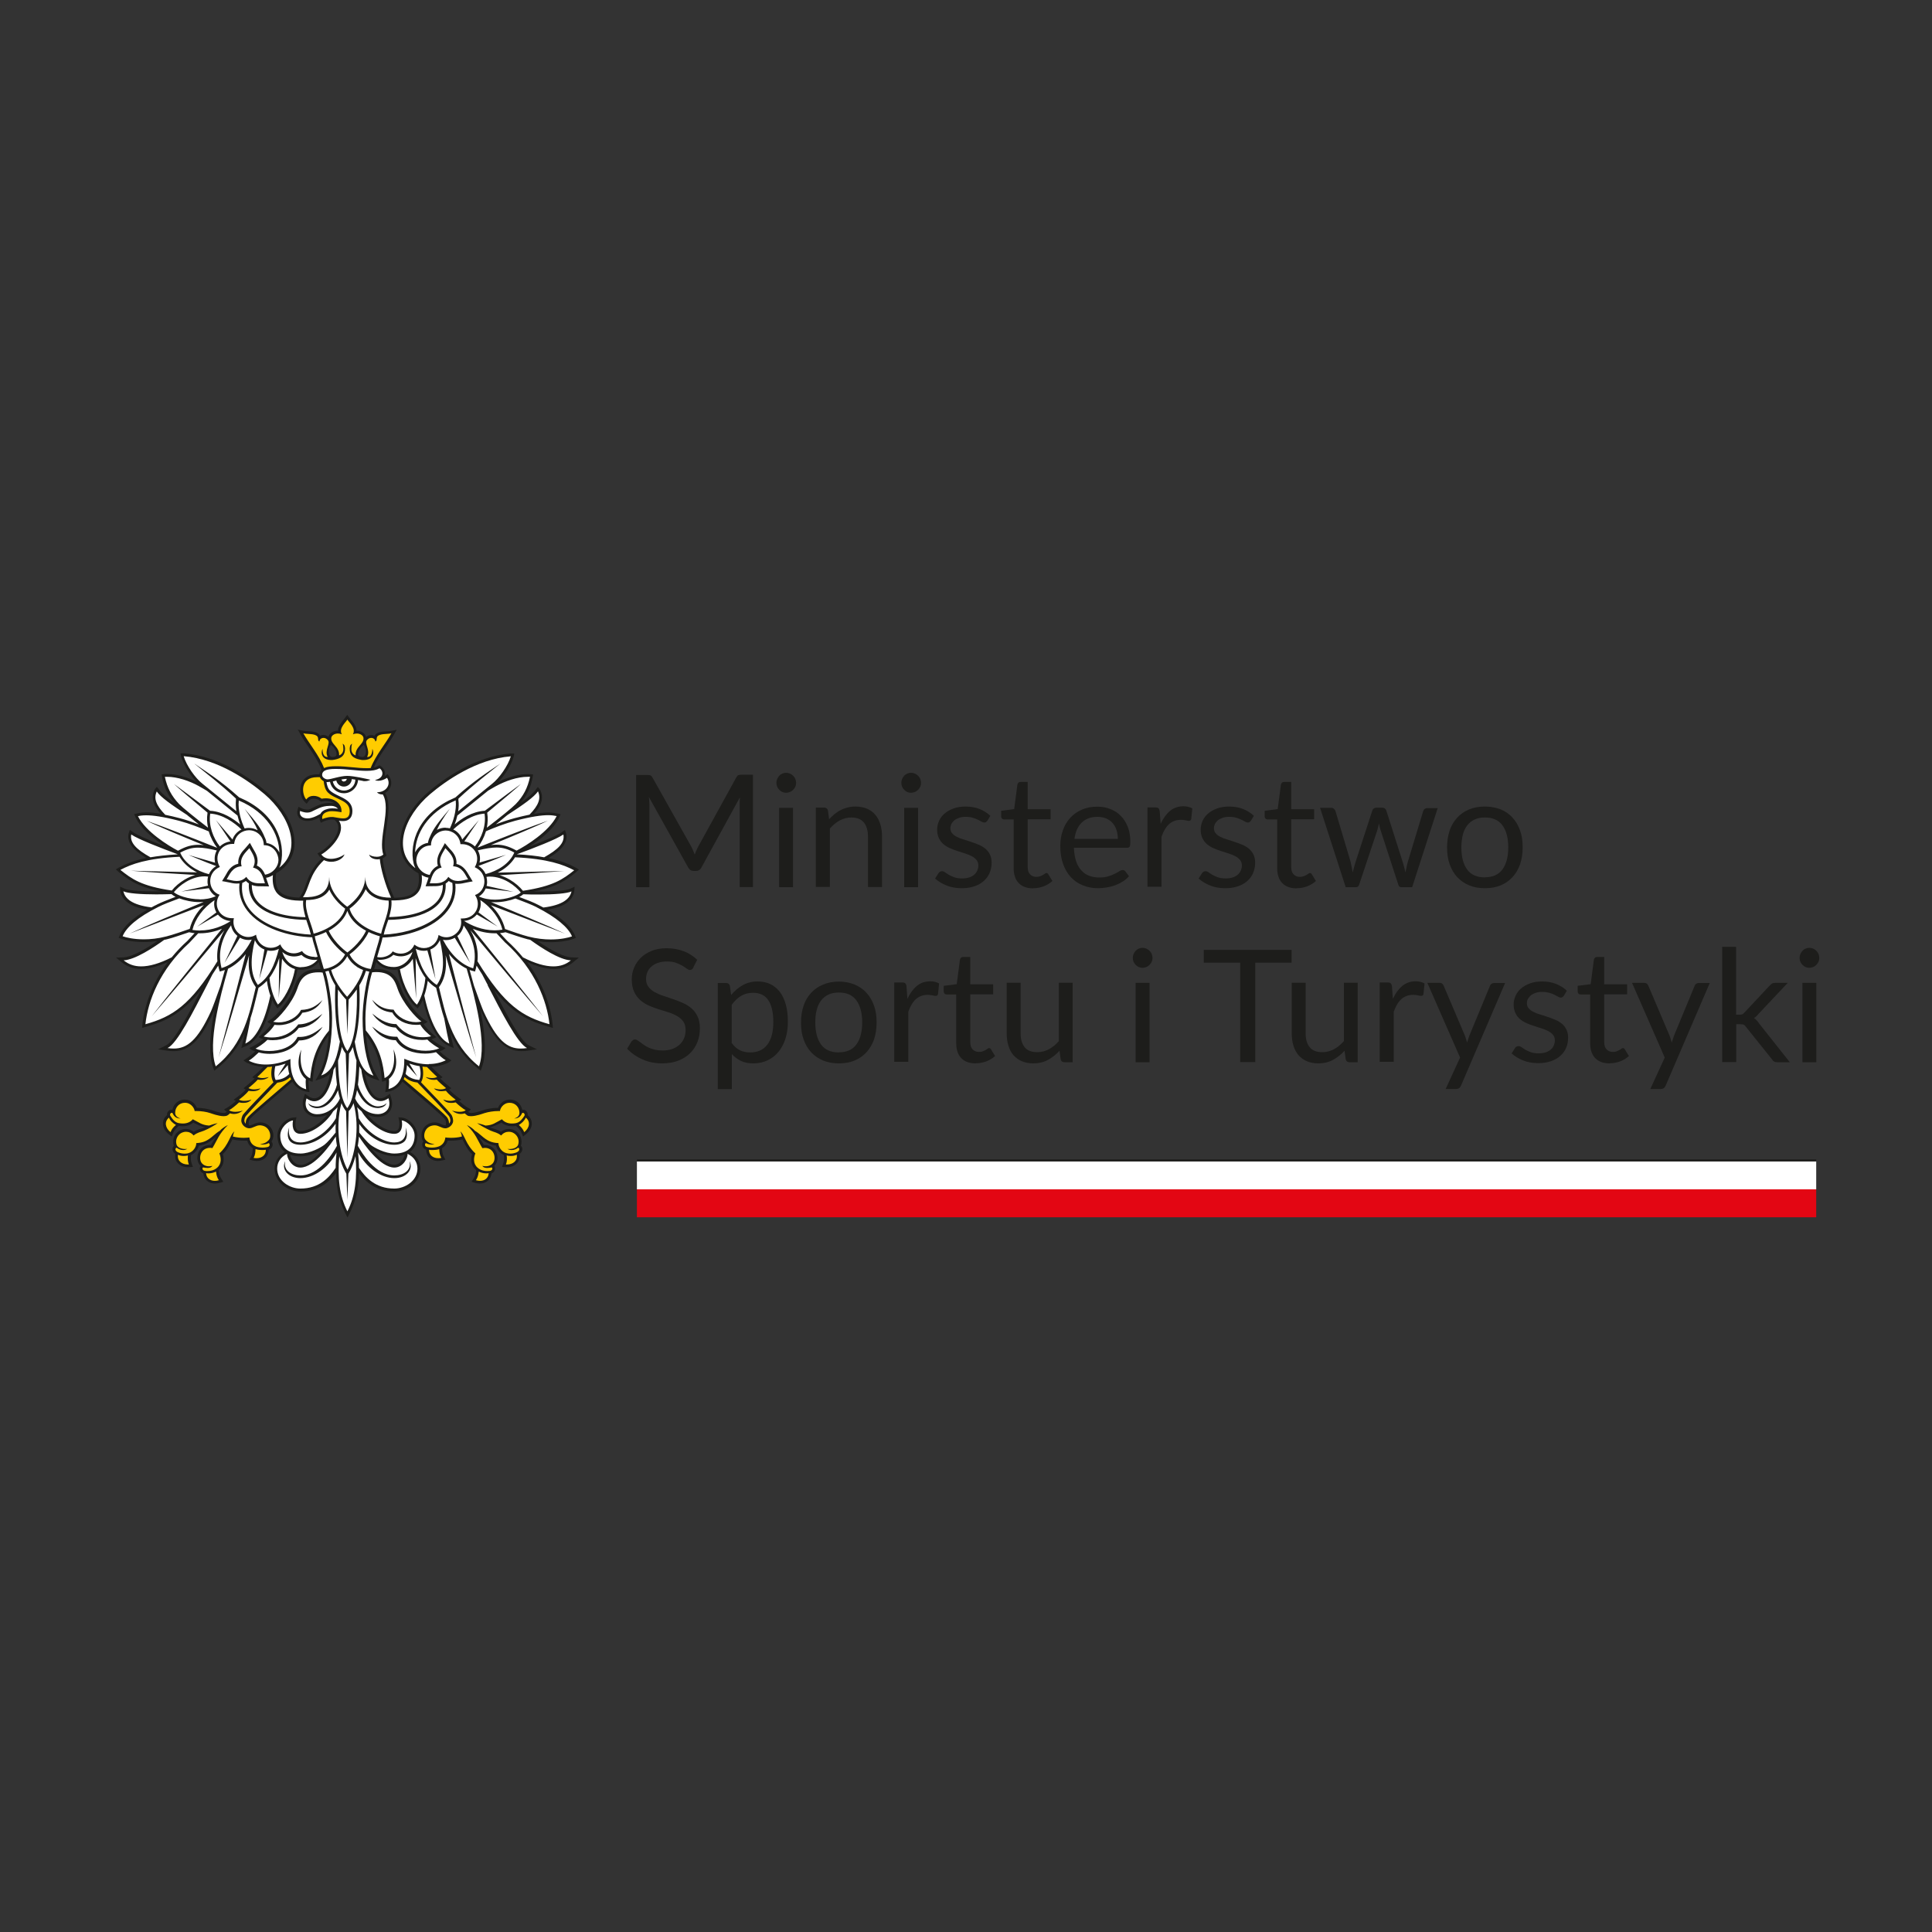 <?xml version="1.0" encoding="UTF-8"?>
<svg xmlns="http://www.w3.org/2000/svg" xmlns:xlink="http://www.w3.org/1999/xlink" id="Warstwa_1" data-name="Warstwa 1" viewBox="0 0 150 150">
  <rect x="0" y="0" width="150" height="150" fill="#333333" stroke="none"/>
  <defs>
    <style>
      .cls-1 {
        fill: #fc0;
      }

      .cls-2 {
        fill: #fff;
      }

      .cls-3 {
        fill: none;
      }

      .cls-4 {
        fill: #e30613;
      }

      .cls-5 {
        clip-path: url(#clippath-1);
      }

      .cls-6 {
        fill: #1d1d1b;
      }

      .cls-7 {
        clip-path: url(#clippath);
      }
    </style>
    <clipPath id="clippath">
      <rect class="cls-3" x="8.99" y="55.5" width="35.96" height="39.01"></rect>
    </clipPath>
    <clipPath id="clippath-1">
      <rect class="cls-3" y="46.51" width="150" height="56.98"></rect>
    </clipPath>
  </defs>
  <rect class="cls-4" x="49.45" y="92.34" width="91.56" height="2.17"></rect>
  <rect class="cls-2" x="49.45" y="90.17" width="91.56" height="2.17"></rect>
  <rect class="cls-6" x="49.45" y="90.02" width="91.56" height=".15"></rect>
  <g>
    <path class="cls-6" d="M58.46,60.16v8.71h-1.03v-6.4c0-.09,0-.18,0-.27,0-.1.01-.2.02-.3l-2.99,5.45c-.09.18-.24.27-.43.27h-.17c-.19,0-.33-.09-.43-.27l-3.05-5.47c.02.21.04.41.04.6v6.4h-1.03v-8.71h.87c.11,0,.19.01.24.03.06.02.11.08.16.17l3.01,5.36c.05.1.1.2.14.3.05.11.09.21.13.32.04-.11.08-.22.13-.33s.09-.21.15-.31l2.95-5.36c.05-.09.1-.15.16-.17.06-.02.14-.03.25-.03h.87Z"></path>
    <path class="cls-6" d="M61.81,60.78c0,.11-.02.2-.06.3-.04.09-.1.17-.17.24-.07.07-.15.13-.25.17-.1.04-.2.06-.3.06s-.2-.02-.29-.06c-.09-.04-.17-.1-.24-.17s-.12-.15-.16-.24c-.04-.09-.06-.19-.06-.3s.02-.21.06-.3c.04-.09.1-.18.16-.25s.15-.13.24-.17.19-.06.29-.06.21.02.3.06.18.1.25.17c.07.07.13.15.17.25.04.1.06.2.06.3ZM61.57,62.72v6.16h-1.08v-6.16h1.08Z"></path>
    <path class="cls-6" d="M64.37,63.61c.13-.15.28-.29.43-.41s.31-.23.48-.31c.17-.09.35-.15.54-.2.19-.05.39-.07.61-.07.34,0,.63.06.89.17s.47.27.64.47.3.45.39.74c.09.29.13.61.13.95v3.92h-1.09v-3.92c0-.47-.11-.83-.32-1.09-.21-.26-.54-.39-.97-.39-.32,0-.62.08-.9.23-.28.15-.53.36-.77.63v4.53h-1.09v-6.16h.65c.15,0,.25.08.29.22l.09.67Z"></path>
    <path class="cls-6" d="M71.51,60.78c0,.11-.02.2-.06.3-.04.09-.1.17-.17.24-.07.07-.15.13-.25.17-.1.04-.2.06-.3.06s-.2-.02-.29-.06c-.09-.04-.17-.1-.24-.17s-.12-.15-.16-.24c-.04-.09-.06-.19-.06-.3s.02-.21.06-.3c.04-.09.1-.18.16-.25s.15-.13.24-.17.19-.06.29-.06.21.02.3.06.18.1.25.17c.07.07.13.15.17.25.04.1.06.2.06.3ZM71.28,62.72v6.16h-1.08v-6.16h1.08Z"></path>
    <path class="cls-6" d="M76.64,63.73c-.05.09-.12.13-.23.13-.06,0-.13-.02-.21-.07-.08-.04-.17-.09-.28-.15-.11-.05-.24-.11-.4-.15-.15-.05-.34-.07-.55-.07-.18,0-.35.02-.49.07-.15.05-.27.11-.37.19-.1.08-.18.18-.24.28-.05.11-.08.22-.08.35,0,.16.05.29.14.39.09.11.21.2.36.27.15.08.32.15.51.2.19.06.39.12.59.19.2.07.4.14.59.22s.36.18.51.3c.15.12.27.27.36.45.09.18.14.39.14.64,0,.28-.05.55-.15.79s-.25.45-.45.63c-.2.18-.44.32-.73.42-.29.1-.62.15-1,.15-.43,0-.82-.07-1.17-.21-.35-.14-.64-.32-.89-.54l.26-.41c.03-.05.07-.09.12-.12.04-.03.1-.04.17-.04.07,0,.15.03.23.09.08.06.18.12.29.19.12.07.26.13.42.19.17.06.37.09.62.09.21,0,.4-.03.55-.08s.29-.13.39-.22.18-.2.23-.32c.05-.12.08-.25.08-.39,0-.17-.05-.31-.14-.42s-.21-.21-.36-.29c-.15-.08-.32-.15-.51-.21-.19-.06-.39-.12-.59-.19-.2-.06-.4-.14-.59-.22-.19-.08-.36-.19-.51-.31-.15-.13-.27-.28-.36-.47-.09-.18-.14-.41-.14-.67,0-.23.05-.46.15-.68s.24-.41.43-.57c.19-.16.42-.29.69-.39s.58-.15.93-.15c.41,0,.77.06,1.09.19.32.13.6.3.84.53l-.24.4Z"></path>
    <path class="cls-6" d="M80.21,68.97c-.49,0-.86-.14-1.12-.41s-.39-.66-.39-1.17v-3.77h-.74c-.07,0-.12-.02-.16-.06-.04-.04-.07-.1-.07-.18v-.43l1.01-.13.25-1.9c.01-.06.04-.11.08-.15s.1-.06.17-.06h.55v2.12h1.78v.78h-1.78v3.7c0,.26.06.45.19.58.13.13.29.19.49.19.11,0,.21-.02.29-.05.08-.03.15-.06.22-.1s.11-.07.15-.1c.04-.03.08-.05.11-.05.06,0,.11.03.15.1l.32.52c-.19.17-.41.31-.67.41-.26.1-.54.15-.81.15Z"></path>
    <path class="cls-6" d="M87.67,68.01c-.13.16-.29.3-.48.42-.19.12-.39.22-.6.3s-.43.13-.66.17c-.23.04-.45.06-.67.06-.43,0-.82-.07-1.18-.22-.36-.14-.67-.35-.93-.63-.26-.28-.47-.62-.61-1.03-.15-.41-.22-.88-.22-1.41,0-.43.07-.83.2-1.2s.32-.7.57-.97.55-.49.91-.64c.36-.16.76-.23,1.2-.23.37,0,.71.06,1.02.19.31.12.59.3.81.54.23.23.41.52.54.86.13.34.19.73.19,1.17,0,.17-.02.28-.05.34-.04.06-.11.09-.21.09h-4.12c.01.39.07.73.16,1.02.09.29.23.53.4.72.17.19.37.34.61.43s.5.14.79.14c.27,0,.51-.03.7-.09.2-.06.37-.13.51-.2.14-.07.26-.14.36-.2.09-.06.18-.09.25-.09.09,0,.16.03.21.1l.3.4ZM86.79,65.12c0-.25-.04-.48-.11-.69-.07-.21-.17-.39-.31-.54s-.3-.27-.5-.35-.42-.12-.66-.12c-.52,0-.93.15-1.23.45s-.49.72-.56,1.26h3.37Z"></path>
    <path class="cls-6" d="M90.12,63.95c.19-.42.43-.75.72-.99.28-.24.63-.36,1.04-.36.13,0,.25.01.37.04.12.03.23.07.32.13l-.08.81c-.02.1-.09.15-.18.15-.06,0-.14-.01-.25-.04s-.23-.04-.37-.04c-.19,0-.37.03-.52.09-.15.06-.29.14-.41.25-.12.11-.23.25-.32.41-.1.16-.18.35-.26.56v3.89h-1.09v-6.16h.62c.12,0,.2.02.24.07.04.04.07.12.09.23l.07.94Z"></path>
    <path class="cls-6" d="M97.1,63.73c-.05.09-.12.13-.23.13-.06,0-.13-.02-.21-.07s-.17-.09-.28-.15c-.11-.05-.24-.11-.4-.15-.15-.05-.34-.07-.55-.07-.18,0-.35.02-.49.07-.15.05-.27.11-.37.19s-.18.18-.24.28c-.05.11-.08.22-.08.35,0,.16.05.29.14.39.09.11.21.2.36.27.15.08.32.15.51.2.19.06.39.12.59.19.2.07.4.14.59.22s.36.18.51.3c.15.12.27.27.36.45.09.18.14.39.14.64,0,.28-.05.55-.15.79s-.25.45-.45.63c-.2.18-.44.32-.73.42-.29.1-.62.15-1,.15-.43,0-.82-.07-1.17-.21-.35-.14-.64-.32-.89-.54l.26-.41c.03-.05.07-.09.12-.12.04-.03.1-.04.17-.04.07,0,.15.03.23.09.08.06.18.12.29.19.12.07.26.13.42.19.17.06.37.09.62.09.21,0,.4-.03.55-.08s.29-.13.39-.22.18-.2.23-.32c.05-.12.08-.25.08-.39,0-.17-.05-.31-.14-.42s-.21-.21-.36-.29c-.15-.08-.32-.15-.51-.21-.19-.06-.39-.12-.59-.19-.2-.06-.4-.14-.59-.22-.19-.08-.36-.19-.51-.31-.15-.13-.27-.28-.36-.47-.09-.18-.14-.41-.14-.67,0-.23.05-.46.15-.68.1-.22.24-.41.43-.57s.42-.29.69-.39c.27-.1.58-.15.93-.15.41,0,.77.06,1.09.19.32.13.6.3.84.53l-.24.4Z"></path>
    <path class="cls-6" d="M100.67,68.97c-.49,0-.86-.14-1.12-.41s-.39-.66-.39-1.17v-3.77h-.74c-.07,0-.12-.02-.16-.06-.04-.04-.07-.1-.07-.18v-.43l1.01-.13.25-1.9c.01-.06.04-.11.08-.15s.1-.06.17-.06h.55v2.12h1.78v.78h-1.78v3.7c0,.26.06.45.19.58.13.13.29.19.49.19.11,0,.21-.02.29-.05.08-.03.15-.06.22-.1s.11-.07.15-.1c.04-.03.08-.05.11-.05.06,0,.11.03.15.1l.32.52c-.19.17-.41.31-.67.41-.26.1-.54.15-.81.15Z"></path>
    <path class="cls-6" d="M111.63,62.72l-1.99,6.16h-.86c-.11,0-.18-.07-.22-.21l-1.36-4.18c-.03-.09-.06-.19-.08-.28-.02-.1-.04-.19-.06-.28-.02.09-.04.19-.06.28s-.05.19-.08.29l-1.39,4.17c-.04.14-.12.21-.24.21h-.81l-1.99-6.16h.85c.09,0,.16.02.22.07s.1.1.12.16l1.18,3.96c.07.29.12.57.16.83.04-.13.07-.27.11-.41.04-.14.08-.28.12-.42l1.3-3.99c.02-.06.06-.11.11-.15s.11-.06.19-.06h.47c.08,0,.15.02.2.06s.09.09.11.15l1.27,3.99c.04.14.09.28.12.42.04.14.07.27.1.41.02-.13.05-.27.08-.4s.06-.28.1-.42l1.2-3.96c.02-.06.06-.12.12-.16s.12-.06.2-.06h.81Z"></path>
    <path class="cls-6" d="M115.29,62.62c.45,0,.85.08,1.22.22.36.15.67.36.92.64.26.28.45.61.59,1s.2.83.2,1.31-.07.92-.2,1.31c-.14.39-.33.72-.59,1-.26.28-.56.49-.92.64s-.77.22-1.22.22-.86-.07-1.22-.22c-.36-.15-.67-.36-.93-.64s-.45-.61-.59-1c-.14-.39-.2-.83-.2-1.31s.07-.92.2-1.31.33-.72.59-1c.26-.28.56-.49.93-.64.36-.15.77-.22,1.22-.22ZM115.29,68.11c.61,0,1.06-.2,1.36-.61.3-.41.45-.98.45-1.71s-.15-1.3-.45-1.71c-.3-.41-.75-.61-1.36-.61-.31,0-.58.05-.81.16-.23.11-.42.26-.57.46-.15.2-.27.44-.34.73-.07.29-.11.62-.11.98,0,.73.15,1.3.45,1.71.3.41.76.61,1.38.61Z"></path>
  </g>
  <g class="cls-7">
    <path class="cls-6" d="M41.7,73.07c.36.05.72.08,1.07.08.77,0,1.39-.13,1.73-.25l.21-.08-.08-.21c-.26-.64-.99-1.32-2.13-1.98.42-.07.77-.17,1.07-.29.57-.25.91-.61,1.01-1.09.02-.11.03-.4.03-.4,0,0-.24.1-.34.15-.22.11-.98.22-2.46.22-.13,0-.25,0-.38,0,.65-.13,1.18-.28,1.64-.47.74-.31,1.21-.67,1.65-1.03.07-.05.23-.21.23-.21,0,0-.2-.12-.27-.16-.51-.27-1.14-.53-2.1-.73.26-.15.48-.3.66-.45.37-.29.85-.76.72-1.43-.02-.08-.1-.3-.1-.3,0,0-.17.12-.24.17-.23.17-.88.49-2.54,1.13.85-.54,1.92-1.36,2.34-2.28.03-.06.1-.24.1-.24,0,0-.45-.14-.95-.14-.32,0-.69.04-1.11.11.08-.09.15-.17.21-.25.43-.57.52-1.07.29-1.58-.04-.09-.2-.26-.2-.26,0,0-.12.15-.18.23-.18.26-.58.59-1.16,1.01.48-.57.79-1.19.93-1.97.01-.06.04-.24.04-.24,0,0-.21-.03-.41-.03-.67,0-1.48.21-2.27.59.51-.53.99-1.3,1.16-1.91.02-.08.06-.28.06-.28,0,0-.19,0-.29,0-1.21.1-2.49.5-3.79,1.2-1.13.61-2.04,1.31-2.6,1.79-1.56,1.33-2.4,3.1-2.14,4.5.11.57.45,1.3,1.38,1.82l.02.15c.05.44-.02.87-.18,1.12-.35.52-1.02.61-1.73.62l-.04-.1c-.48-1.07-.8-2.31-.85-2.92v-.04c.07-.03.13-.07.19-.12l.11-.1-.05-.14c-.18-.51-.06-1.3.05-2.06.15-.98.29-1.99-.11-2.65.16-.09.29-.22.37-.38.16-.29.14-.62-.05-.91l-.12-.18-.18.12s-.04.02-.06.04c.01-.03.02-.06.02-.09.05-.27-.09-.55-.32-.69l-.11-.07-.11.07c-.09.05-.19.09-.32.12.24-.57.61-1.12.96-1.62.22-.33.44-.64.6-.93l.22-.4s-.41.13-.81.13c-.33.02-.69.05-.88.29-.02.02-.03.04-.04.06-.08-.04-.16-.06-.25-.06-.14,0-.28.05-.4.15-.06-.28-.38-.49-.74-.49,0-.34-.25-.63-.42-.83-.05-.06-.3-.4-.3-.4,0,0-.25.34-.3.4-.16.2-.41.49-.42.83-.37,0-.69.21-.74.48-.12-.1-.26-.15-.4-.15-.09,0-.17.02-.25.06-.01-.02-.02-.04-.04-.06-.18-.25-.55-.27-.88-.29-.4,0-.81-.13-.81-.13l.22.4c.16.29.37.61.6.93.38.56.79,1.17,1.02,1.79-.11.11-.15.24-.16.36h-.17c-.82,0-1.11.43-1.22.69-.22.53-.02,1.18.22,1.42l.18.18.15-.21c.11-.16.28-.19.4-.19.17,0,.35.06.48.17l.08.06.1-.02c.1-.02.19-.03.29-.03.25,0,.49.07.67.19-.06-.02-.12-.03-.19-.03-.07,0-.15-.01-.22-.01-.54,0-.93.2-1.28.37-.08.04-.15.08-.22.11-.06.03-.12.04-.21.04-.23,0-.46-.1-.46-.11l-.23-.11-.07.25c-.06.2-.02.4.09.56.14.19.39.29.69.29.11,0,.23-.02.35-.04.23-.06.41-.14.57-.23,0,.1.03.17.03.19l.08.22.21-.1s.33-.15.62-.15c.03,0,.06,0,.09,0,.05,0,.09.01.14.02l.03.03c.21.18.29.4.26.67-.07.69-.88,1.5-1.41,1.8l-.2.11.13.2c.05.07.11.14.18.2-.76.74-1.02,1.45-1.22,2.02-.12.33-.22.61-.39.85l-.11.16c-.67-.02-1.31-.13-1.64-.62-.16-.24-.23-.68-.18-1.12l.02-.15c.93-.52,1.27-1.26,1.38-1.82.27-1.4-.57-3.17-2.13-4.5-.56-.48-1.47-1.18-2.6-1.79-1.3-.7-2.57-1.1-3.79-1.2-.1,0-.29,0-.29,0,0,0,.04.21.06.28.18.6.66,1.37,1.16,1.91-.78-.38-1.59-.59-2.27-.59-.2,0-.41.03-.41.03,0,0,.03.18.04.24.14.78.45,1.39.93,1.97-.58-.41-.98-.74-1.16-1.01-.05-.08-.18-.23-.18-.23,0,0-.16.17-.2.26-.23.51-.14,1.01.29,1.58.06.08.13.16.21.25-.42-.07-.79-.11-1.11-.11-.49,0-.95.14-.95.14,0,0,.07.18.1.24.42.92,1.49,1.74,2.34,2.28-1.66-.64-2.3-.96-2.54-1.13-.07-.05-.24-.17-.24-.17,0,0-.08.22-.1.3-.13.67.35,1.14.72,1.43.19.15.41.3.66.45-.96.2-1.6.47-2.1.73-.07.04-.27.16-.27.16,0,0,.17.16.23.21.45.35.91.72,1.65,1.03.46.19.99.34,1.64.47-.13,0-.26,0-.39,0-1.48,0-2.24-.11-2.46-.22-.1-.05-.34-.15-.34-.15,0,0,0,.29.03.4.1.47.44.84,1.01,1.09.29.13.65.22,1.07.29-1.13.66-1.87,1.34-2.13,1.98l-.09.21.21.08c.33.12.96.25,1.73.25.36,0,.71-.03,1.07-.08-1.16.8-2.1,1.25-2.64,1.27l-.57.02.44.36c.41.34.92.52,1.5.52s1.28-.18,2.07-.53c-.39.53-.73,1.08-1.02,1.67-.63,1.29-.86,2.41-.94,3.12l-.03.32.31-.09c1.63-.45,2.85-1.09,4.29-2.9-.95,1.84-2.1,4.03-2.73,4.34l-.63.31.69.1c.19.03.36.04.52.04.61,0,1.12-.21,1.59-.65.5-.47.98-1.22,1.5-2.37.03-.06.06-.15.11-.25-.04.18-.07.36-.11.54-.33,1.81-.34,3.11-.03,3.97l.1.28.24-.19c.91-.72,1.6-1.61,2.12-2.72-.06.3-.12.56-.16.73l-.1.42.4-.17c.6-.26,1.42-1.1,2-3.57.09.2.18.36.26.47l.13.19.18-.15c.27-.22.59-.68.85-1.21.19-.38.41-.95.54-1.65.08.01.16.02.24.02.59,0,1.08-.22,1.41-.61.07.26.13.47.15.55-.07,0-.14,0-.2,0-1.36,0-1.66.86-1.86,1.42-.4,1.15-1.45,2.24-1.78,2.46-.09.06-.3.2-.3.2,0,0,.08.12.3.18-.27.45-.99,1.02-.99,1.02,0,0,.14.11.39.15-.61.52-1.11.7-1.11.7,0,0,.16.16.46.26-.38.38-.91.7-.91.7,0,0,.17.14.3.2.4.18.79.28,1.25.3-.24.24-.46.47-.62.6l-.24.2s.07.08.19.1c-.11.11-.44.41-.63.56l-.24.2s.07.07.17.1c-.16.21-.54.5-.67.59l-.27.2s.09.07.18.09c-.14.14-.48.41-.65.51-.07.04-.27.15-.27.15,0,0,.09.12.21.19-.05.03-.08.09-.25.09-.21,0-.55-.09-.96-.23-.31-.1-.75-.17-1.12-.17-.11-.29-.43-.64-.93-.64-.28,0-.54.11-.72.31-.13.14-.21.31-.24.49-.18-.05-.31.06-.38.18-.04.07-.05.15-.04.23h0c-.21.17-.32.41-.32.66,0,.3.17.6.45.82l.23.18.11-.27c.07-.19.25-.4.44-.56.1.02.2.03.3.03.41,0,.67-.15.82-.28.39.17.58.31.93.36-.19.08-.33.11-.39.13-.16.05-.32.1-.5.22-.18-.14-.39-.22-.61-.22-.19,0-.37.05-.52.15-.38.24-.55.7-.42,1.13,0,.01,0,.02.01.03-.05.05-.09.11-.1.19-.03.13.02.31.21.44-.05.29.02.52.18.7.18.21.47.33.8.33.14,0,.39-.02.39-.02l-.1-.27c-.07-.19-.08-.41-.05-.65.3-.14.53-.43.61-.74.5-.06.88-.27,1.33-.67,0,0-.2.31-.3.48-.03.05-.06.1-.09.15-.03,0-.05,0-.08,0-.4,0-.72.2-.88.55-.16.35-.12.76.1,1.01.02.02.04.04.06.06-.04.06-.07.13-.07.21,0,.14.09.3.28.37.04.48.4.79.9.79.29,0,.65-.14.65-.14l-.16-.25c-.12-.17-.18-.37-.2-.65.36-.28.47-.77.32-1.24.33-.32.52-.7.69-1.04.02-.04.04-.07.05-.11.33.08.67.1.9.1.09,0,.18,0,.25,0,.07.25.22.45.44.58-.01.25-.04.48-.13.65l-.13.24s.35.11.56.11c.28,0,.53-.1.7-.27.15-.15.23-.38.23-.61.24-.07.31-.25.31-.4,0-.09-.04-.17-.09-.24.18-.24.19-.6.05-.9-.16-.34-.51-.57-.91-.58-.21,0-.39.07-.54.14-.11.05-.21.09-.3.09-.02,0-.03,0-.05,0-.04-.14-.06-.35.12-.54.3-.33,1.61-1.44,2.66-2.34.22-.19.42-.36.59-.51.23.39.57.65,1.02.76.12.03.31.05.31.05,0,0-.1-.54-.07-.92.15.08.31.12.31.12,0,0,.02-.21.03-.28.11-1.06.34-2.2,1.22-3.34-.1,1.25-.37,2.31-.76,3.04l-.27.49.53-.18c.23-.08.43-.2.61-.36-.19.99-.64,1.91-1.23,1.91-.15,0-.31-.06-.48-.18l-.24-.17-.09.28c-.18.53-.04.88.1,1.08.2.27.54.44.92.44.3,0,.57-.07.8-.17-.53.66-1.39,1.26-2.08,1.26-.17,0-.24-.06-.28-.11-.12-.15-.13-.45-.09-.67l.06-.29-.29.03c-.25.03-.54.19-.78.44-.26.28-.41.62-.41.96,0,.44.14.82.39,1.1.06.06.12.12.19.17-.51.28-.8.75-.8,1.3,0,.51.24.97.67,1.31.38.29.87.46,1.35.46.74,0,1.4-.22,1.96-.63.33-.25.59-.54.79-.81.03,1.21.26,2.22.7,3.08l.19.38.19-.38c.45-.87.68-1.87.7-3.08.2.27.46.56.79.81.56.42,1.22.63,1.96.63.48,0,.97-.17,1.35-.46.43-.34.67-.8.67-1.31,0-.55-.29-1.02-.8-1.3.07-.05.13-.11.18-.17.26-.28.39-.66.39-1.1,0-.34-.15-.68-.41-.96-.23-.25-.52-.41-.78-.44-.07,0-.29-.03-.29-.03l.06.29c.04.22.03.52-.09.67-.04.05-.11.11-.28.11-.69,0-1.55-.6-2.08-1.26.23.1.5.17.8.17.38,0,.72-.16.92-.44.14-.2.28-.55.1-1.08l-.09-.28-.24.17c-.17.12-.33.18-.48.18-.59,0-1.04-.92-1.23-1.91.18.16.38.28.61.36l.53.18-.27-.49c-.4-.73-.66-1.78-.77-3.04.88,1.14,1.11,2.28,1.22,3.34,0,.07.03.28.03.28,0,0,.16-.04.31-.12.03.38-.07.92-.07.92,0,0,.19-.02.31-.05.45-.11.79-.37,1.02-.76.18.15.38.32.59.51,1.05.89,2.36,2.01,2.66,2.34.18.2.15.4.12.54-.02,0-.03,0-.05,0-.09,0-.19-.04-.3-.09-.15-.07-.33-.15-.53-.14-.4.01-.76.24-.91.58-.14.3-.13.67.05.9-.05.06-.09.14-.09.24,0,.15.08.33.31.4,0,.23.08.46.23.61.17.17.42.27.7.27.21,0,.56-.11.56-.11l-.13-.24c-.09-.17-.12-.41-.13-.65.22-.13.36-.33.44-.58.07,0,.16,0,.25,0,.23,0,.57-.02.9-.1.02.03.04.07.05.11.17.34.35.72.69,1.04-.15.47-.04.96.32,1.24-.02.28-.08.48-.2.65l-.16.25s.36.14.65.14c.5,0,.86-.32.9-.79.19-.07.28-.22.28-.37,0-.08-.02-.15-.07-.21.02-.02.04-.04.06-.06.22-.25.26-.66.1-1.01-.16-.35-.48-.55-.88-.55-.02,0-.05,0-.08,0-.03-.05-.06-.1-.09-.15-.1-.17-.3-.48-.3-.48.45.4.83.61,1.33.67.07.31.3.6.61.74.03.24.02.45-.05.65l-.1.27s.25.02.39.02c.33,0,.62-.12.8-.33.15-.18.22-.41.18-.7.19-.13.23-.31.21-.44-.01-.08-.05-.14-.11-.19,0-.01,0-.02.01-.03.13-.42-.04-.89-.42-1.13-.15-.1-.34-.15-.52-.15-.22,0-.44.08-.61.22-.18-.12-.34-.17-.5-.22-.07-.02-.2-.05-.39-.13.35-.05.54-.19.93-.36.15.13.41.28.82.28.1,0,.2,0,.3-.03.19.16.37.36.44.56l.11.27.23-.18c.28-.22.45-.52.45-.82,0-.25-.11-.48-.32-.66h0c.01-.08,0-.16-.04-.23-.07-.12-.2-.23-.38-.18-.04-.18-.12-.35-.24-.49-.18-.2-.44-.31-.72-.31-.49,0-.81.35-.92.64-.37,0-.81.07-1.12.17-.41.14-.75.23-.96.23-.17,0-.21-.06-.25-.09.13-.07.22-.19.22-.19,0,0-.2-.11-.27-.15-.18-.1-.51-.37-.65-.51.09-.02.18-.09.18-.09l-.28-.2c-.13-.1-.5-.38-.67-.59.1-.04.17-.1.17-.1l-.24-.2c-.19-.15-.52-.45-.63-.56.12-.02.19-.1.19-.1l-.24-.2c-.16-.14-.38-.36-.62-.6.45-.02.85-.12,1.25-.3.13-.06.3-.2.3-.2,0,0-.53-.33-.91-.7.29-.1.46-.26.46-.26,0,0-.49-.19-1.11-.7.25-.04.39-.15.39-.15,0,0-.72-.57-.99-1.02.23-.06.3-.18.3-.18,0,0-.21-.14-.3-.2-.33-.22-1.38-1.31-1.78-2.46-.2-.57-.49-1.42-1.86-1.42-.07,0-.13,0-.2,0,.02-.09.08-.3.16-.55.33.39.82.61,1.41.61.08,0,.16,0,.24-.02.13.7.36,1.27.54,1.65.26.53.58,1,.85,1.21l.18.15.14-.19c.08-.11.17-.27.26-.47.59,2.48,1.4,3.31,2,3.57l.4.17-.1-.42c-.04-.17-.1-.42-.16-.73.51,1.11,1.21,2,2.11,2.72l.24.19.1-.28c.31-.86.3-2.17-.03-3.97-.03-.18-.07-.36-.11-.54.04.11.08.19.11.25.52,1.15,1,1.9,1.5,2.37.47.44.97.65,1.59.65.16,0,.33-.01.52-.04l.69-.1-.63-.31c-.64-.31-1.78-2.5-2.73-4.34,1.43,1.81,2.65,2.45,4.29,2.9l.31.09-.03-.32c-.08-.71-.3-1.84-.94-3.12-.29-.58-.63-1.14-1.02-1.67.79.36,1.47.53,2.06.53s1.09-.17,1.5-.52l.44-.36-.57-.02c-.55-.02-1.48-.48-2.64-1.27M26.07,58.71c-.1.06-.23.08-.34.05-.23-.07-.3-.52-.05-.93.37.22.57.76.38.88M23.33,90.44c-.26,0-.45-.15-.56-.28-.17-.19-.24-.41-.25-.51.23.08.5.13.81.13.65,0,1.35-.31,1.78-.58-.6.71-1.25,1.25-1.78,1.25M30.61,89.77c.31,0,.58-.04.81-.13,0,.1-.08.32-.25.51-.11.13-.3.28-.56.28-.54,0-1.19-.54-1.78-1.25.43.27,1.13.58,1.78.58M28.21,58.76c-.1.03-.24,0-.34-.05-.19-.11.02-.65.38-.88.26.41.19.86-.04.93"></path>
  </g>
  <g class="cls-5">
    <path class="cls-2" d="M19.33,82.34c.28-.17.45-.35.76-.63.24.07.54.11.85.11.84,0,1.81-.29,2.27-1.04h.01c.78,0,1.42-.42,1.83-1.06-.45.35-.98.79-1.81.79-.05,0-.09,0-.14,0-.4.82-1.39,1.09-2.21,1.09-.44,0-.82-.08-1.05-.19.17-.09.63-.37.92-.68.14.02.28.03.42.03.83,0,1.6-.37,2.02-.96.83-.03,1.48-.56,1.83-1.09-.41.32-1.01.82-1.86.82h-.01c-.6.8-1.4,1.02-2.04,1.02-.25,0-.47-.03-.65-.08.22-.18.61-.51.84-.9.11.01.22.02.32.02.8,0,1.52-.38,1.84-.96.61-.07,1.15-.28,1.57-.99-.49.48-.91.74-1.67.77-.32.62-1.05.97-1.74.97-.14,0-.28-.02-.42-.05.39-.26,1.46-1.4,1.87-2.57.2-.59.47-1.27,1.65-1.27.1,0,.21,0,.32.02.23.73.52,2.33.52,3.59,0,.32,0,.63-.03.92-1.15,1.36-1.36,2.71-1.46,3.7-.54-.24-.88-.99-.69-2.23-.47,1.15-.07,1.94.36,2.3-.05.24.02.78.02.78-.9-.23-1.25-1.18-1.22-2.35-.64.28-1.3.43-1.9.43-.48,0-.93-.09-1.32-.29M21.37,82.78c-.06.3-.12.77.03,1.07.39-.03.75-.14,1.06-.47-.06-.21-.1-.44-.11-.69-.31.35-.69.78-.79.88.07-.12.36-.6.61-.99-.26.09-.53.16-.79.2M20.02,76.47c-.62-.85-.58-2.08-.23-3.48.15.34.41.6.74.73-.16.95-.4,2.29-.4,2.29,0,0,.39-1.31.63-2.22.09.02.18.03.27.03.22,0,.43-.05.62-.15-.32,1.28-.77,2.24-1.63,2.8M19.55,72.95c-.09.02-.17.03-.26.03-.23,0-.46-.06-.66-.18-.48.79-1.2,1.96-1.2,1.96l1-2.1c-.08-.07-.15-.14-.22-.22-.14-.18-.23-.38-.27-.6-.7.97-1.06,2.07-.74,3.32.93-.27,1.78-1.09,2.35-2.22M16.78,67.24c-.91-.33-2.14-.86-2.14-.86,0,0,1.21.36,2.06.6-.07-.33-.03-.66.13-.95-.59-.14-1.05-.22-1.45-.22-.49,0-.89.12-1.39.39.37.86,1.28,1.43,2.23,1.67.11-.25.3-.47.55-.62M15.54,72.24c.96,0,1.82-.37,2.37-.73-.4-.03-.75-.21-.99-.5-.67.38-1.62.94-1.62.94,0,0,.88-.66,1.5-1.11,0-.02-.02-.03-.02-.04-.15-.28-.19-.61-.12-.91-.92.61-1.52,1.48-1.72,2.31.21.03.41.05.61.05M12.18,70.23c.28-.14.78-.35,1.45-.6-.12-.06-.21-.12-.28-.18l-.03-.03c-.41.01-.81.02-1.19.02-1.21,0-2.22-.08-2.55-.24.12.56.66,1.06,2.18,1.25.14-.08.28-.15.43-.22M15.5,69.83c.42,0,.86-.07,1.25-.25h0c-.24-.14-.42-.36-.53-.62-.83.1-2.15.26-2.15.26,0,0,1.2-.27,2.08-.46-.02-.09-.04-.19-.04-.28,0-.14.01-.28.05-.42-.09-.01-.18-.02-.28-.02-1.05,0-1.99.73-2.38,1.23.26.24,1.1.55,2,.55M19.65,67.35c.34-.64-.1-1.14-.29-1.5-.26.32-.8.71-.6,1.41-.73.03-.94.66-1.16,1.01.22.03.49.13.78.13.25,0,.51-.07.74-.32.28.45.7.5,1.07.5.1,0,.2,0,.29,0,.03,0,.06,0,.09,0-.14-.38-.21-1.05-.92-1.22M20,64.44c-.2-.46-.48-.91-1.01-1.65.97,1.12,1.31,1.58,1.56,2.21.07.13.12.28.14.45.49.07.82.39,1,.74-.03-1.41-.93-3.1-3.15-4.04-.09.79.21,1.66.45,2.17.11-.03.22-.04.33-.04h0c.23,0,.46.06.66.17M21.41,69.2c-.22-.32-.27-.84-.22-1.26,0,0-.22.17-.53.21.02.05.03.11.05.16.02.07.18.51.18.51,0,0-.64-.01-.7-.01-.14,0-.39,0-.64-.1,0,.48.13.89.41,1.24.63.77,2,1.23,3.76,1.26-.12-.42-.22-.86-.18-1.28-.8,0-1.69-.06-2.13-.72M19.34,68.6c-.08-.05-.17-.12-.25-.2-.09.06-.18.11-.28.15-.33,2.62,2.81,3.91,5.32,4.01v-.02c-.06-.25-.15-.53-.25-.82-.03-.1-.07-.19-.1-.3-2.28-.03-4.58-.78-4.46-2.82M9.36,67.55c.86.68,1.59,1.24,3.98,1.59.24-.31.61-.62,1-.85.27-.16.55-.28.82-.36-1.68-.1-4.17-.25-5.03-.33,1.06.04,3.19.07,5.17.13-.08-.04-.16-.08-.24-.13-.49-.29-.87-.66-1.12-1.08-2.54.12-3.74.57-4.58,1.01M24.42,74.31c.08,0,.16,0,.24-.03-.12-.41-.24-.85-.32-1.09-.03-.1-.07-.25-.1-.42-1.78-.05-3.97-.69-5.04-2.07-.48-.63-.69-1.33-.61-2.11-.07,0-.14.01-.21.01-.22,0-.43-.05-.61-.09-.07-.02-.53-.1-.53-.1,0,0,.24-.39.28-.46.17-.32.42-.77.98-.89-.05-.56.3-.95.55-1.21.05-.06.35-.41.35-.41,0,0,.22.41.26.47.19.31.46.75.28,1.29.35.16.53.44.64.71.66-.11,1.04-.67,1.04-1.14,0-.43-.33-1.15-1.14-1.15,0-.71-.57-1.16-1.15-1.16h0c-.49,0-1.07.35-1.15,1.06-.04,0-.08,0-.12,0-.89,0-1.51.91-.99,1.79-1.06.46-.93,1.85-.02,2.16-.53.77-.05,1.82.98,1.82.04,0,.08,0,.13,0-.19.79.43,1.46,1.12,1.46.2,0,.4-.05.6-.18.1.65.61,1.02,1.14,1.02.26,0,.52-.08.74-.27.16.41.58.7,1.05.7.21,0,.42-.06.64-.18.18.29.6.45.96.45M17.89,65.33c-.41-.62-.97-1.45-1.13-1.66l1.29,1.51c.13-.37.39-.63.7-.78-.59-.56-1.48-1.18-2.43-1.23-.14.93.23,1.89.75,2.55.22-.21.51-.35.82-.39M23.36,75.09c.61,0,1.03-.25,1.29-.58-.07.01-.15.02-.22.02-.34,0-.76-.12-1.02-.39-.19.08-.38.12-.58.12-.35,0-.67-.13-.91-.35.17.63.75,1.19,1.45,1.19M19.45,79.08c-.16.82-.31,1.57-.4,1.94.49-.21,1.35-.97,1.94-3.72-.11-.32-.21-.71-.27-1.15-.18.2-.38.36-.6.51l-.05.03c-.04.18-.09.35-.13.54-.14.58-.29,1.22-.5,1.85M13,81.37c.17.03.33.04.49.04,1.02,0,1.84-.61,2.89-2.89.12-.27.43-1.11.74-1.99.12-.43.23-.84.34-1.22-.06.02-.13.04-.19.06l-.21.06-.06-.21c-.02-.09-.04-.17-.06-.25-.15.24-.3.47-.45.69-.18.34-.34.66-.43.84-1.09,2.11-2.3,4.51-3.05,4.87M17.71,75.2c-.62,2.16-1.61,5.78-.96,7.59,2.22-1.76,2.63-4.19,3.11-6.15l-.03-.04c-.35-.49-.53-1.1-.52-1.87,0-.18.01-.36.03-.56-.7,2.42-1.82,6.24-2.37,7.93.49-1.81,1.47-5.53,2.11-8.02-.41.5-.87.89-1.37,1.13M11.29,79.52c2.09-.58,3.49-1.46,5.59-4.89-.05-.51,0-1.03.16-1.53.09-.3.22-.59.39-.88-1.8,2.16-4.38,5.22-5.64,6.67,1.06-1.38,3.84-4.8,5.44-6.78-.56.23-1.13.35-1.69.35-.05,0-.1,0-.15,0-.37.4-.66.71-.69.74-2.3,2.08-3.22,4.53-3.41,6.32M9.52,72.69c.27.1.87.24,1.65.24.51,0,1.11-.06,1.76-.23.44-.11,1.35-.42,1.8-.58.16-.67.56-1.32,1.1-1.85-1.77.68-4.5,1.73-5.76,2.21,1.26-.59,3.98-1.72,5.74-2.45-.1,0-.21.01-.31.01-.58,0-1.15-.13-1.58-.29-.62.23-1.28.48-1.64.67-1.56.78-2.48,1.57-2.76,2.27M12.75,72.97c-.83.6-2.27,1.55-3.15,1.59.37.3.81.47,1.36.47.64,0,1.42-.22,2.37-.7.37-.45.77-.88,1.22-1.28.03-.04.27-.28.56-.6-.07,0-.14-.02-.22-.03l-.21-.04c-.48.16-1.28.44-1.7.54-.08.02-.15.04-.23.05M20.53,61.65c-1.18-1-3.58-2.72-6.27-2.94.22.74.9,1.7,1.46,2.14.34.27,1.69,1.37,2.63,2.13-.04-.29-.06-.59-.03-.87v-.11c-1.2-1.12-2.27-1.93-3.24-2.72.91.62,2.05,1.33,3.49,2.63l.05.02c1.27.54,2.24,1.37,2.79,2.41.46.86.6,1.88.39,2.72-.02.1-.07.22-.12.31,1.76-1.35.89-3.98-1.16-5.73M20.92,75.91c.1,1.06.45,1.79.66,2.08.36-.29,1.06-1.33,1.32-2.75-.28-.08-.54-.25-.75-.48-.1-.1-.18-.21-.25-.33-.11,1.33-.26,3.07-.26,3.07,0,0,.02-1.75.04-3.12-.1.31-.21.59-.33.83-.13.26-.27.49-.42.69M14.55,63.29c-1.25-.81-2.08-1.4-2.38-1.84-.25.54-.06,1.07.66,1.81.35.07.73.16,1.15.27.49.13.99.3,1.46.48-.32-.25-.62-.49-.89-.71M13.92,63.73c-1.27-.33-2.05-.43-2.56-.43-.29,0-.5.03-.65.07.6,1.2,2.36,2.29,3.11,2.68l.08-.04c.53-.29.98-.42,1.49-.42.14,0,.28,0,.43.03-1.49-.61-3.59-1.48-4.42-1.89,1.21.42,3.73,1.4,5.42,2.08,0,0,.02,0,.03,0-.26-.34-.5-.78-.64-1.26-.68-.29-1.5-.61-2.29-.82M13.81,66.33c-1.26-.47-3.09-1.17-3.62-1.54-.13.66.44,1.18,1.49,1.77.58-.1,1.28-.18,2.12-.23M15.47,61.05c-.77-.43-1.7-.74-2.51-.74-.05,0-.11,0-.16,0,.18.86.52,1.5,1.11,2.12.26.27,1.26,1.08,2.24,1.83-.08-.36-.1-.74-.04-1.13v-.04c-1.14-.95-2.31-1.94-2.6-2.22.38.28,1.6,1.18,2.8,2.08h.03c.95.06,1.78.62,2.31,1.06-.08-.21-.15-.44-.21-.69-.28-.23-.65-.53-1.1-.89-.46-.37-.93-.75-1.27-1.03-.21-.13-.41-.24-.59-.34M26.8,70.55c-.44,1.48-2.45,1.94-2.45,1.94-.17-.8-.71-1.76-.58-2.61.3,0,.77-.03,1.18-.23.27-.14.48-.33.62-.58.35.8,1.04,1.34,1.23,1.48M29.04,69.65c-.28-.15-.5-.35-.65-.61-.35.82-1.05,1.37-1.25,1.51.44,1.48,2.45,1.94,2.45,1.94.17-.79.67-1.74.58-2.57-.27,0-.72-.05-1.13-.27M28.21,72.14c-.63-.38-1.05-.87-1.24-1.42-.2.55-.62,1.03-1.24,1.42-.07.04-.14.08-.21.12.48,1.02,1.45,1.69,1.45,1.69,0,0,.97-.67,1.45-1.69-.07-.04-.14-.08-.21-.12M25.32,72.36c-.41.2-.76.3-.88.33.02.15.06.3.1.44.16.54.6,2.1.6,2.1,0,0,1.13-.09,1.65-1.13-.21-.15-1.03-.8-1.48-1.74M28.62,72.36c-.44.94-1.27,1.59-1.48,1.74.52,1.04,1.65,1.13,1.65,1.13,0,0,.43-1.56.6-2.1.04-.14.08-.29.1-.44-.12-.03-.47-.13-.88-.33M27.71,75.06c-.26-.17-.54-.43-.75-.82-.21.39-.49.65-.75.82-.17.11-.34.19-.5.25.31,1.1,1.24,2.08,1.24,2.08,0,0,.93-.99,1.24-2.08-.15-.06-.32-.14-.5-.25M27.7,76.82c.05,1.43-.03,3.86-.73,4.79-.7-.93-.79-3.36-.73-4.79.29.42.55.7.57.72l.06.06c.04,1.12.09,2.33.1,2.7.02-.38.06-1.59.1-2.7l.06-.06s.28-.31.57-.72M26.03,76.58s0-.05,0-.08c-.2-.33-.4-.72-.51-1.13-.11.03-.19.05-.26.06.24.78.52,2.4.52,3.63,0,1.65-.24,3.34-.84,4.44.74-.26,1.16-.97,1.45-2.63-.48-1.55-.37-3.96-.36-4.3M28.15,79.07c0-1.24.28-2.85.52-3.63-.06-.01-.15-.03-.26-.06-.12.41-.31.79-.51,1.12,0,.03,0,.05,0,.08.02.34.12,2.75-.36,4.3.28,1.67.7,2.38,1.45,2.63-.6-1.11-.84-2.8-.84-4.44M27.4,81.28c-.08.17-.16.33-.26.46l-.04.06c-.05,1.53-.13,3.65-.13,3.65,0,0-.08-2.12-.13-3.65l-.04-.06c-.1-.13-.18-.29-.26-.46-.08.42-.18.77-.29,1.06,0,.07,0,.14,0,.2.04,1.23.17,2.79.71,3.5.55-.71.67-2.27.71-3.5,0-.06,0-.13.01-.2-.11-.29-.2-.64-.29-1.06M24.61,86.04c-.21,0-.6-.1-.67-.39.17.21.51.26.67.26.75,0,1.39-1.02,1.55-1.69-.06-.47-.1-.96-.11-1.42-.05.09-.1.18-.16.26,0,.01,0,.03,0,.04-.16,1.23-.71,2.4-1.49,2.4-.19,0-.39-.07-.6-.22-.27.81.27,1.23.82,1.23,1.06,0,1.67-.93,1.77-1.23-.06-.2-.11-.42-.15-.64-.14.38-.66,1.4-1.62,1.4M30.15,85.27c-.21.15-.41.22-.6.22-.78,0-1.33-1.17-1.49-2.4,0-.01,0-.03,0-.04-.06-.08-.11-.17-.16-.26-.02.46-.05.95-.11,1.42.16.67.8,1.69,1.55,1.69.16,0,.5-.05.67-.26-.07.29-.46.39-.67.39-.96,0-1.47-1.02-1.62-1.4-.04.22-.09.44-.15.64.1.3.71,1.23,1.77,1.23.55,0,1.09-.42.82-1.23M27.14,86.18l-.07.09c-.03,1.18-.08,3.02-.1,3.62-.02-.6-.07-2.44-.1-3.62l-.07-.09c-.11-.15-.21-.33-.29-.53-.54,1.99-.06,4.22.47,5.16.52-.95,1.01-3.18.47-5.16-.08.2-.18.38-.29.53M26.05,87.26c-.73,1.01-1.77,1.62-2.72,1.62-.38,0-.7-.11-.85-.33-.17-.24-.18-.58-.03-1.02-.06.39,0,.7.17.9.15.18.41.27.71.27.43,0,.95-.19,1.46-.52.52-.34,1.02-.88,1.29-1.36.03-.28.07-.57.13-.86-.1.11-.21.22-.34.32-.49.85-1.63,1.75-2.54,1.75-.67,0-.64-.75-.58-1.04-.39.04-.99.56-.99,1.18,0,.69.37,1.39,1.57,1.39.73,0,1.56-.45,1.87-.69.21-.16.57-.58.86-.94-.01-.22-.01-.44,0-.67M31.19,86.99c.06.29.09,1.04-.58,1.04-.9,0-2.04-.9-2.54-1.75-.13-.1-.24-.21-.34-.32.06.28.1.57.12.86.27.48.77,1.02,1.3,1.36.51.33,1.03.52,1.46.52.3,0,.56-.09.71-.27.17-.2.23-.5.17-.9.15.44.13.78-.03,1.02-.15.21-.47.33-.85.33-.95,0-2-.61-2.72-1.62,0,.23,0,.45,0,.67.29.36.65.77.86.94.31.24,1.14.69,1.87.69,1.21,0,1.57-.7,1.57-1.39,0-.62-.61-1.14-.99-1.18M27.16,90.92l-.11.21c-.03.72-.06,1.48-.08,2.03-.02-.55-.05-1.31-.08-2.03l-.11-.2c-.16-.29-.32-.7-.44-1.17-.14,1.63,0,3.07.63,4.29.63-1.22.77-2.66.63-4.29-.13.48-.28.88-.44,1.17M26.14,89.46c-.62,1.18-1.75,2.01-2.82,2.01-.96,0-1.49-.69-1.18-1.32-.16.74.5,1.11,1.18,1.11,1.48,0,2.51-1.71,2.84-2.3-.04-.23-.07-.47-.09-.72-.36.56-1.64,2.41-2.75,2.41-.69,0-1.06-.77-1.03-1.07-.53.26-.77.69-.77,1.15,0,.95.96,1.55,1.8,1.55,1.47,0,2.25-.86,2.74-1.61,0-.38.03-.79.07-1.21M31.64,89.58c.04.3-.34,1.07-1.02,1.07-1.11,0-2.39-1.85-2.75-2.41-.02.25-.05.48-.09.72.33.58,1.36,2.3,2.84,2.3.68,0,1.35-.37,1.18-1.11.31.64-.23,1.32-1.18,1.32-1.06,0-2.19-.83-2.82-2.01.04.42.07.83.07,1.21.49.74,1.28,1.61,2.74,1.61.84,0,1.8-.6,1.8-1.55,0-.46-.24-.89-.77-1.15M33.29,82.63c-.61,0-1.26-.15-1.9-.43.02,1.18-.32,2.12-1.22,2.35,0,0,.07-.54.02-.78.43-.35.83-1.15.36-2.3.19,1.24-.14,1.99-.69,2.23-.1-.99-.31-2.34-1.46-3.7-.02-.3-.03-.61-.03-.92,0-1.26.29-2.86.52-3.59.11-.01.22-.02.32-.02,1.18,0,1.45.68,1.65,1.27.4,1.17,1.47,2.31,1.86,2.57-.14.03-.28.05-.42.05-.69,0-1.43-.36-1.74-.97-.77-.02-1.18-.28-1.67-.77.41.72.96.92,1.57.99.32.59,1.04.96,1.84.96.11,0,.22,0,.33-.02.22.39.61.72.84.9-.17.05-.4.08-.65.08-.64,0-1.44-.22-2.05-1.02h-.01c-.84,0-1.45-.49-1.86-.82.35.54,1.01,1.06,1.83,1.09.42.59,1.19.96,2.02.96.14,0,.28,0,.43-.03.29.31.75.59.92.68-.23.11-.61.19-1.05.19-.82,0-1.81-.27-2.21-1.09-.05,0-.09,0-.14,0-.83,0-1.36-.44-1.81-.79.41.63,1.06,1.06,1.83,1.06h.01c.45.76,1.43,1.04,2.27,1.04.31,0,.61-.04.85-.11.31.29.48.47.76.63-.39.19-.84.29-1.32.29M31.78,82.58c.24.39.53.87.61.99-.1-.1-.48-.53-.79-.88-.02.25-.06.48-.11.69.31.33.67.43,1.06.47.16-.31.1-.77.03-1.07-.26-.04-.53-.11-.79-.2M32.29,73.67c.19.1.4.15.62.15.09,0,.18-.01.27-.03.25.91.63,2.22.63,2.22,0,0-.23-1.34-.4-2.29.33-.13.59-.39.74-.73.34,1.41.38,2.63-.24,3.48-.86-.55-1.31-1.52-1.63-2.8M36.74,75.17c.33-1.25-.04-2.35-.74-3.32-.04.21-.13.42-.27.6-.06.08-.14.16-.22.22l1,2.1s-.73-1.17-1.2-1.96c-.2.11-.43.18-.66.18-.09,0-.17,0-.26-.03.57,1.12,1.42,1.95,2.35,2.22M37.71,67.86c.94-.24,1.86-.81,2.22-1.67-.49-.27-.9-.39-1.38-.39-.4,0-.85.08-1.45.22.16.29.21.62.13.95.85-.24,2.06-.6,2.06-.6,0,0-1.23.53-2.14.86.25.16.44.37.55.62M39.01,72.19c-.2-.82-.8-1.7-1.72-2.31.07.31.03.63-.12.91,0,.02-.02.03-.03.04.62.46,1.5,1.11,1.5,1.11,0,0-.94-.56-1.62-.94-.24.29-.59.47-.99.5.55.35,1.4.73,2.37.73.2,0,.4-.02.61-.05M42.19,70.46c1.52-.19,2.06-.69,2.18-1.25-.34.16-1.34.24-2.55.24-.38,0-.78,0-1.2-.02l-.03.03c-.07.06-.16.12-.28.18.68.25,1.17.45,1.45.6.15.08.29.15.43.22M40.43,69.29c-.39-.5-1.33-1.23-2.38-1.23-.09,0-.18,0-.28.02.03.13.05.27.05.42,0,.1-.02.19-.04.28.88.19,2.08.46,2.08.46,0,0-1.32-.16-2.15-.26-.11.26-.29.48-.53.62h0c.39.18.83.25,1.25.25.89,0,1.73-.31,2-.55M33.36,68.58s.06,0,.09,0c.09,0,.19,0,.29,0,.37,0,.79-.05,1.07-.5.24.24.49.32.75.32.28,0,.56-.1.78-.13-.22-.35-.43-.98-1.16-1.01.2-.7-.34-1.09-.6-1.41-.19.36-.64.86-.29,1.5-.71.17-.78.84-.92,1.22M34.6,64.27h0c.11,0,.22.02.33.04.24-.5.54-1.38.45-2.17-2.22.94-3.12,2.63-3.15,4.04.18-.35.51-.67,1-.74.02-.16.07-.31.14-.45.26-.63.6-1.09,1.56-2.21-.53.74-.8,1.19-1.01,1.65.2-.11.43-.17.66-.17M30.39,69.92c.04.42-.06.86-.18,1.28,1.76-.03,3.13-.49,3.76-1.26.28-.35.42-.76.41-1.24-.26.1-.5.1-.64.1-.05,0-.7.01-.7.01,0,0,.16-.43.18-.51.02-.05.03-.1.05-.16-.31-.04-.53-.21-.53-.21.05.42,0,.94-.22,1.26-.44.67-1.33.72-2.13.72M30.14,71.42c-.03.1-.06.2-.1.3-.1.29-.19.56-.24.82v.02c2.51-.1,5.64-1.4,5.32-4.01-.1-.04-.19-.08-.28-.15-.08.08-.16.15-.24.2.12,2.04-2.17,2.79-4.46,2.82M40,66.54c-.25.42-.63.79-1.12,1.08-.08.04-.16.09-.24.13,1.98-.06,4.11-.09,5.17-.13-.86.08-3.35.23-5.03.33.28.08.55.2.82.36.39.23.75.54,1,.85,2.39-.36,3.12-.91,3.98-1.59-.84-.44-2.04-.89-4.58-1.01M30.48,73.86c.21.13.43.18.64.18.47,0,.89-.29,1.05-.7.23.18.49.27.74.27.53,0,1.04-.37,1.14-1.02.19.12.4.18.6.18.7,0,1.32-.67,1.12-1.46.04,0,.08,0,.13,0,1.04,0,1.51-1.05.98-1.82.91-.31,1.04-1.7-.02-2.16.52-.88-.1-1.79-.99-1.79-.04,0-.08,0-.12,0-.08-.71-.66-1.06-1.14-1.06h0c-.58,0-1.15.46-1.15,1.16-.81,0-1.14.72-1.14,1.15,0,.47.39,1.03,1.04,1.14.11-.27.29-.55.64-.71-.17-.54.1-.99.28-1.29.04-.06.26-.47.26-.47,0,0,.3.35.35.41.25.26.6.64.55,1.21.55.12.8.58.98.89.04.07.28.46.28.46,0,0-.46.08-.53.1-.18.04-.39.09-.61.09-.07,0-.14,0-.21-.01.08.78-.13,1.49-.61,2.11-1.06,1.37-3.25,2.02-5.04,2.07-.03.17-.07.32-.1.42-.07.24-.2.68-.32,1.09.07.02.15.03.24.03.36,0,.78-.16.96-.45M36.87,65.72c.52-.66.89-1.62.75-2.55-.94.06-1.84.68-2.43,1.23.3.14.57.41.7.78l1.29-1.51c-.16.21-.72,1.04-1.13,1.66.31.04.6.18.82.39M32.03,73.9c-.24.22-.57.35-.91.35-.2,0-.39-.04-.58-.12-.26.27-.68.39-1.02.39-.08,0-.15,0-.23-.02.26.33.67.58,1.29.58.7,0,1.28-.56,1.45-1.19M33.99,77.23c-.04-.19-.09-.37-.13-.54l-.05-.03c-.22-.14-.42-.31-.6-.51-.06.44-.16.83-.27,1.15.6,2.75,1.45,3.51,1.94,3.72-.09-.36-.24-1.11-.39-1.94-.21-.64-.36-1.27-.5-1.85M37.88,76.5c-.1-.18-.26-.5-.44-.84-.14-.22-.29-.45-.44-.69-.02.08-.04.17-.06.25l-.06.21-.22-.06c-.06-.02-.13-.04-.2-.06.11.38.22.79.34,1.22.31.88.62,1.72.74,1.99,1.04,2.28,1.86,2.89,2.89,2.89.16,0,.32-.01.49-.04-.75-.37-1.97-2.76-3.06-4.87M34.86,74.08c.63,2.49,1.62,6.21,2.11,8.02-.55-1.69-1.67-5.51-2.37-7.93.02.2.03.38.03.56,0,.76-.17,1.38-.52,1.87l-.03.04c.49,1.96.89,4.39,3.11,6.15.65-1.8-.34-5.43-.96-7.59-.5-.24-.96-.62-1.37-1.13M39.24,73.2s-.32-.34-.69-.74c-.05,0-.1,0-.15,0-.56,0-1.13-.12-1.69-.35,1.6,1.98,4.38,5.41,5.44,6.78-1.26-1.45-3.83-4.51-5.63-6.67.17.29.3.58.39.88.16.5.21,1.02.16,1.53,2.11,3.43,3.5,4.31,5.59,4.89-.19-1.79-1.11-4.25-3.41-6.32M41.66,70.43c-.36-.18-1.01-.44-1.64-.67-.43.16-1,.29-1.58.29-.11,0-.21,0-.31-.01,1.77.73,4.48,1.86,5.74,2.45-1.25-.48-3.99-1.53-5.76-2.21.55.53.94,1.18,1.1,1.85.45.16,1.35.47,1.79.58.65.17,1.25.23,1.76.23.79,0,1.38-.14,1.65-.24-.28-.69-1.21-1.48-2.76-2.27M40.95,72.92c-.42-.11-1.23-.38-1.7-.54l-.21.04c-.07.01-.14.02-.22.03.3.32.53.56.56.6.44.4.85.83,1.22,1.28.95.48,1.73.7,2.36.7.55,0,1-.16,1.36-.47-.87-.03-2.32-.99-3.15-1.59-.08-.02-.15-.04-.23-.05M32.24,67.38c-.05-.09-.09-.21-.12-.31-.21-.84-.06-1.87.39-2.72.55-1.04,1.52-1.87,2.79-2.41l.05-.02c1.44-1.3,2.58-2.01,3.49-2.63-.97.79-2.04,1.59-3.25,2.72v.11c.04.29.03.58-.02.87.94-.76,2.29-1.86,2.63-2.13.56-.44,1.24-1.4,1.46-2.14-2.69.22-5.09,1.94-6.27,2.94-2.05,1.75-2.92,4.38-1.16,5.73M32.6,75.22c-.12-.25-.23-.52-.33-.83.02,1.36.04,3.12.04,3.12,0,0-.15-1.74-.26-3.07-.07.12-.16.23-.25.33-.22.23-.48.39-.75.48.26,1.42.95,2.46,1.32,2.75.21-.29.56-1.02.66-2.08-.15-.2-.29-.43-.42-.69M38.5,64c.47-.18.97-.35,1.46-.48.42-.11.8-.2,1.15-.27.72-.74.9-1.26.66-1.81-.3.44-1.13,1.03-2.38,1.84-.26.22-.57.46-.88.71M37.73,64.54c-.15.49-.38.92-.65,1.26.01,0,.02,0,.03,0,1.69-.68,4.21-1.66,5.42-2.08-.83.41-2.93,1.29-4.42,1.89.15-.02.3-.03.43-.03.51,0,.96.13,1.49.42l.08.04c.76-.39,2.51-1.48,3.11-2.68-.16-.03-.36-.07-.65-.07-.51,0-1.29.1-2.56.43-.79.21-1.61.53-2.29.82M42.25,66.56c1.06-.6,1.62-1.11,1.49-1.77-.52.37-2.35,1.08-3.62,1.54.84.04,1.54.12,2.12.23M37.88,61.4c-.35.28-.81.66-1.27,1.03-.45.37-.82.66-1.1.89-.06.25-.13.48-.21.69.52-.45,1.36-1,2.31-1.06h.03c1.2-.9,2.41-1.8,2.8-2.08-.29.28-1.46,1.27-2.61,2.22v.04c.06.39.04.77-.03,1.13.98-.75,1.98-1.56,2.24-1.83.59-.61.93-1.26,1.11-2.12-.05,0-.11,0-.16,0-.82,0-1.74.32-2.51.74-.19.1-.38.22-.59.34M24.86,63.2c-.2.1-.4.23-.69.3-.11.03-.21.04-.3.04-.42,0-.66-.25-.57-.58,0,0,.27.13.56.13.1,0,.2-.02.3-.06.4-.18.81-.46,1.41-.46.06,0,.13,0,.2,0,.25.02.39.13.47.22-.14-.02-.29-.03-.44-.03-.14,0-.25.01-.35.04-.28.07-.48.2-.57.39,0,0,0,0,0,0M29.5,66.7c-.06.01-.12.02-.19.02-.31,0-.6-.14-.65-.37.1.09.34.17.59.17.18,0,.36-.04.51-.17-.42-1.21.63-3.57-.04-4.67,0,0-.02,0-.04,0-.09,0-.29-.02-.41-.17h.01c.69,0,1.11-.59.77-1.12-.2.13-.44.23-.67.23-.1,0-.19-.02-.27-.06.74-.14.67-.72.35-.91-.26.15-.61.2-1,.2-.71,0-1.57-.15-2.35-.15-.18,0-.36,0-.53.03-.4.05-.57.2-.57.44,0,.2.26.34.42.34.27,0,.98-.27,1.53-.27.52,0,1.49.23,1.8.3-.07.04-.22.11-.42.11-.07,0-.14,0-.22-.03-.11-.02-.22-.04-.32-.06-.04.57-.52,1.03-1.1,1.03-.53,0-.98-.38-1.08-.89-.07.01-.14.02-.19.02-.03,0-.05,0-.08,0,.04.29.13.52.25.64.19.19.46.31.72.44.49.23,1.04.49,1.04,1.17,0,.5-.26.78-.73.78-.1,0-.21-.01-.32-.03.62.89-.63,2.21-1.36,2.62.16.24.44.34.75.34.36,0,.77-.14,1.05-.35-.1.32-.55.58-1.03.58-.19,0-.39-.04-.57-.13-1.19,1.13-1.11,2.15-1.63,2.88h.11c.64,0,1.93-.04,1.93-1.58,0,1.38,1.4,2.32,1.4,2.32,0,0,1.4-.94,1.4-2.32,0,1.49,1.43,1.61,1.87,1.61.08,0,.13,0,.13,0-.47-1.03-.81-2.3-.87-2.99M25.84,60.67c.08.41.44.71.87.71.48,0,.87-.38.88-.85-.1-.02-.19-.03-.28-.04-.01.32-.28.58-.61.58-.29,0-.53-.2-.59-.47-.04.01-.08.02-.11.03-.06.01-.11.03-.16.04M26.71,60.67c.11,0,.21-.09.21-.2-.13,0-.27.02-.41.05.02.09.1.16.2.16"></path>
    <path class="cls-1" d="M13.33,86.4s.05,0,.07.03c.1.23.26.41.61.41-.29-.1-.41-.23-.41-.45,0-.4.29-.77.76-.77.52,0,.75.49.75.64.05,0,.1,0,.14,0,.37,0,.78.06,1.07.16.07.02.64.24,1.05.24.12,0,.22-.02.29-.06.08-.05.16-.12.19-.16.1.03.21.05.31.05.23,0,.47-.08.69-.27-.17.06-.39.1-.59.1-.18,0-.36-.04-.48-.12.22-.12.55-.39.78-.61.12.03.24.04.34.04.26,0,.48-.08.62-.26-.12.05-.34.1-.56.1-.15,0-.29-.03-.41-.09.21-.16.54-.41.75-.69.11.02.23.03.35.03.21,0,.42-.05.58-.22-.14.04-.32.08-.51.08-.15,0-.3-.03-.43-.1.17-.14.59-.49.72-.66.08.01.16.02.24.02.21,0,.44-.06.62-.22-.16.04-.33.08-.49.08-.15,0-.28-.03-.4-.09.2-.17.48-.46.79-.77.12,0,.24-.01.35-.03-.07.35-.11.85.11,1.22-.94.97-1.93,2-2.33,2.47-.13.15-.2.46-.15.62.05.19.2.37.43.45.06.02.12.03.17.03.28,0,.51-.23.82-.23.01,0,.03,0,.04,0,.76.05.88.85.69,1.1-.17.22-.43.35-.72.35.08.03.16.04.24.04.2,0,.38-.07.43-.11.1.02.15.26-.09.31-.13.03-.26.04-.37.04-.25,0-.47-.05-.59-.12-.25-.12-.4-.34-.44-.67-.05.01-.22.03-.43.03-.25,0-.54-.02-.85-.1.02-.12.04-.25.12-.4-.36.29-.4,1-1.17,1.71.13.3.2.79-.17,1.11-.25.22-.55.26-.75.26-.08,0-.15,0-.19-.01-.25-.04-.22-.26-.15-.27.09.01.22.04.34.04.15,0,.29-.03.38-.16-.07.01-.16.03-.27.03-.17,0-.38-.05-.54-.23-.3-.34-.14-1.2.62-1.2.06,0,.12,0,.19.02.42-.7.48-1.06,1.2-1.79-.17.08-.47.26-.63.45-.16.09-.34.24-.48.36-.5.44-.82.56-1.34.59,0,.31-.24.66-.58.77-.11.04-.22.05-.33.05-.19,0-.38-.05-.52-.11-.26-.12-.21-.34-.09-.35.13.11.32.18.5.18.11,0,.22-.03.32-.09-.05,0-.1.01-.16.01-.31,0-.6-.12-.67-.34-.11-.34.04-.7.32-.88.12-.07.26-.12.41-.12.2,0,.42.08.59.29.3-.24.5-.25.8-.37.37-.15.82-.41,1.07-.59-.34.07-.45.12-.66.19-.58-.04-.77-.24-1.27-.49-.13.16-.38.33-.77.33-.1,0-.2-.01-.32-.03-.32-.06-.5-.33-.65-.56-.07-.11.01-.24.1-.24M18.98,87.07c.01.06.05.12.1.18-.01-.16.02-.36.2-.55.38-.41,2.19-1.93,3.32-2.9-.02-.05-.05-.11-.07-.17-.32.3-.69.39-1,.43-.97,1-2.03,2.11-2.44,2.59-.09.1-.14.33-.11.42M13.12,86.77c-.39.32-.28.82.12,1.13.09-.24.23-.4.42-.56-.21-.11-.46-.34-.54-.57M13.82,89.65c-.08.47.3.76.76.76.03,0,.05,0,.08,0-.09-.24-.09-.45-.07-.7-.09.02-.2.04-.31.04-.17,0-.34-.03-.47-.1M16.77,90.96c-.15.08-.37.14-.57.14-.07,0-.14,0-.2-.02.02.39.32.6.68.6.1,0,.2-.01.31-.05-.14-.21-.19-.41-.22-.67M19.84,89.22c-.01.25-.03.46-.15.68.08.02.16.02.24.02.39,0,.72-.23.71-.65-.08.01-.18.02-.28.02-.17,0-.36-.02-.51-.07M24.83,60.34h-.2c-1.42,0-1.17,1.41-.85,1.73.14-.2.35-.28.57-.28s.45.08.62.22c.11-.02.22-.03.33-.03.74,0,1.28.49,1.21,1.08-.14-.02-.44-.08-.72-.08-.11,0-.21,0-.3.03-.62.15-.46.58-.46.58,0,0,.37-.16.71-.16.04,0,.08,0,.11,0,.25.03.55.11.79.11.29,0,.51-.11.51-.56,0-.88-1.13-.88-1.7-1.46-.22-.22-.29-.6-.32-.87-.13-.07-.25-.18-.3-.32M40.71,86.64c-.15.22-.33.49-.65.56-.11.02-.22.03-.32.03-.39,0-.64-.17-.77-.33-.51.26-.69.46-1.27.49-.21-.08-.33-.12-.66-.19.25.17.7.43,1.07.59.3.13.5.13.8.37.17-.21.39-.29.59-.29.15,0,.29.04.41.12.28.18.43.53.32.88-.07.22-.36.34-.67.34-.05,0-.1,0-.16-.01.1.06.21.09.32.09.18,0,.37-.07.5-.18.12,0,.17.23-.09.35-.14.06-.33.11-.52.11-.11,0-.22-.02-.33-.05-.34-.11-.58-.46-.58-.77-.52-.03-.84-.15-1.34-.59-.13-.12-.32-.27-.48-.36-.16-.19-.46-.38-.63-.45.73.74.78,1.09,1.2,1.79.07,0,.13-.02.19-.02.76,0,.91.86.62,1.2-.16.18-.37.23-.54.23-.11,0-.21-.02-.27-.03.09.13.23.16.38.16.12,0,.25-.02.34-.04.08.01.1.24-.15.27-.04,0-.11.01-.19.01-.2,0-.5-.04-.75-.26-.37-.32-.3-.8-.17-1.11-.77-.71-.81-1.42-1.17-1.71.08.15.11.28.12.4-.3.08-.6.1-.85.1-.21,0-.37-.02-.43-.03-.04.33-.19.54-.44.67-.13.06-.35.12-.6.12-.12,0-.25-.01-.37-.04-.24-.05-.19-.3-.09-.31.05.04.23.11.43.11.08,0,.16-.01.23-.04-.29,0-.55-.13-.72-.35-.19-.25-.08-1.05.69-1.1.01,0,.03,0,.04,0,.31,0,.54.23.82.23.05,0,.11,0,.17-.03.23-.08.38-.26.43-.45.04-.17-.03-.47-.16-.62-.39-.47-1.38-1.5-2.32-2.47.22-.37.18-.87.11-1.22.12.02.24.02.35.03.31.31.58.59.79.77-.12.07-.26.09-.4.09-.16,0-.32-.03-.49-.08.18.16.4.22.62.22.08,0,.16,0,.24-.02.13.16.55.52.72.66-.13.08-.28.1-.43.1-.18,0-.37-.04-.51-.08.16.17.37.22.58.22.12,0,.24-.02.35-.03.22.28.55.53.76.69-.12.06-.27.09-.41.09-.22,0-.44-.06-.56-.1.15.18.36.26.62.26.11,0,.22-.01.35-.04.23.22.56.49.78.61-.12.09-.29.12-.48.12-.2,0-.42-.04-.59-.1.22.18.45.27.69.27.11,0,.21-.02.31-.05.03.03.1.1.19.16.07.05.17.06.29.06.41,0,.98-.22,1.05-.24.29-.09.7-.16,1.06-.16.05,0,.1,0,.14,0,0-.16.23-.64.75-.64.47,0,.76.38.76.77,0,.22-.12.36-.41.45.35,0,.52-.18.61-.41.02-.02.05-.03.07-.03.09,0,.18.13.11.24M34.85,86.64c-.41-.48-1.46-1.58-2.44-2.59-.32-.04-.68-.14-1-.43-.02.06-.04.12-.07.17,1.13.97,2.94,2.48,3.32,2.9.17.19.21.39.2.55.05-.06.09-.12.1-.18.03-.09-.03-.33-.11-.42M40.82,86.77c-.09.23-.33.46-.54.57.19.17.33.33.42.56.4-.31.52-.81.12-1.13M40.12,89.65c-.13.07-.3.1-.47.1-.11,0-.22-.01-.31-.04.03.25.03.46-.06.7.03,0,.05,0,.08,0,.47,0,.84-.29.76-.76M37.17,90.96c-.03.25-.08.46-.22.67.1.03.21.05.31.05.36,0,.66-.2.68-.6-.06.02-.13.02-.2.02-.2,0-.42-.06-.57-.14M34.1,89.22c-.15.05-.34.07-.51.07-.1,0-.2,0-.28-.02,0,.42.32.65.71.65.08,0,.16,0,.24-.02-.12-.23-.15-.43-.16-.68M25.56,59.52c.17-.02.35-.03.55-.03.41,0,.84.04,1.25.08.39.04.76.07,1.1.07.12,0,.22,0,.32-.01.38-.99,1.19-1.93,1.61-2.7-.28.09-.91,0-1.1.26-.08.11,0,.37-.16.37h0c.01-.14-.13-.27-.31-.27-.11,0-.23.05-.33.17-.23.27.3.79.01,1.31.01,0,.02,0,.04,0,.32,0,.37-.41.37-.63.22.52-.12.87-.67.87-.09,0-.18,0-.28-.03-.56-.11-.81-.35-.81-.86.02-.16.01-.27.19-.38-.05.12-.06.28-.06.42,0,.23.12.42.33.49-.04-.68.66-.86.61-1.36-.02-.19-.25-.34-.52-.34-.1,0-.2.02-.3.06.26-.47-.29-.91-.43-1.14-.14.23-.69.68-.43,1.14-.1-.04-.2-.06-.3-.06-.27,0-.5.15-.52.34-.05.5.65.68.61,1.36.2-.07.33-.26.33-.49,0-.14-.01-.29-.06-.42.18.11.17.22.19.38,0,.51-.25.75-.81.86-.1.02-.19.03-.27.03-.54,0-.88-.35-.67-.87,0,.22.04.63.37.63.01,0,.02,0,.03,0-.28-.52.25-1.04.01-1.31-.1-.12-.22-.17-.33-.17-.18,0-.32.13-.31.27h0c-.16,0-.07-.26-.16-.37-.19-.26-.83-.17-1.1-.26.43.78,1.23,1.71,1.61,2.7.11-.05.24-.09.41-.11"></path>
  </g>
  <g>
    <path class="cls-6" d="M53.84,75.12c-.04.06-.08.11-.12.14-.04.03-.09.05-.15.05-.07,0-.15-.03-.24-.1-.09-.07-.21-.14-.35-.23-.14-.08-.31-.16-.5-.23-.2-.07-.43-.1-.71-.1-.26,0-.5.04-.7.11-.2.07-.37.17-.5.29-.14.12-.24.26-.31.43s-.1.34-.1.53c0,.24.06.44.18.6.12.16.28.3.47.41.2.11.42.21.67.29.25.08.5.17.77.26s.52.19.77.3c.25.11.47.25.67.42s.35.38.47.63.18.55.18.91c0,.38-.06.74-.19,1.07-.13.33-.32.63-.57.87-.25.25-.56.44-.92.58-.36.14-.78.21-1.24.21-.57,0-1.08-.1-1.54-.31-.46-.2-.86-.48-1.19-.83l.34-.56s.07-.08.12-.11c.05-.03.1-.05.15-.05.05,0,.11.02.18.06.07.04.14.1.23.16.09.07.18.14.29.21s.23.15.37.21c.14.06.3.12.48.16.18.04.38.06.6.06.28,0,.53-.04.75-.12s.4-.19.56-.33c.15-.14.27-.31.35-.5.08-.19.12-.41.12-.65,0-.26-.06-.48-.18-.65s-.28-.31-.47-.42c-.19-.11-.42-.21-.67-.29-.25-.08-.51-.16-.77-.24s-.51-.18-.77-.29c-.25-.11-.47-.25-.67-.43-.19-.17-.35-.39-.47-.65-.12-.26-.18-.58-.18-.97,0-.31.06-.61.18-.89.12-.29.29-.54.52-.77.23-.22.51-.4.85-.54.33-.13.72-.2,1.15-.2.49,0,.93.08,1.33.23.4.15.75.38,1.05.67l-.29.56Z"></path>
    <path class="cls-6" d="M56.76,77.26c.26-.32.56-.58.9-.77s.73-.29,1.17-.29c.36,0,.68.07.97.2.29.14.53.34.74.6.2.27.36.59.47.99.11.39.16.85.16,1.36,0,.45-.06.88-.18,1.27-.12.39-.3.73-.53,1.02-.23.29-.51.51-.84.67s-.7.25-1.12.25c-.38,0-.7-.06-.97-.19s-.51-.31-.71-.53v2.72h-1.09v-8.24h.65c.15,0,.25.07.29.23l.1.73ZM56.81,80.98c.2.27.42.46.65.57.23.11.5.16.79.16.58,0,1.02-.2,1.33-.61.31-.41.46-.99.46-1.75,0-.4-.04-.75-.11-1.03-.07-.29-.17-.52-.31-.71s-.3-.32-.49-.4c-.19-.09-.42-.13-.66-.13-.35,0-.66.08-.93.24-.27.16-.51.39-.73.69v2.98Z"></path>
    <path class="cls-6" d="M65.13,76.21c.45,0,.86.08,1.22.23.36.15.67.36.92.64.26.28.45.61.59,1s.2.83.2,1.31-.07.92-.2,1.31c-.14.39-.33.72-.59,1-.26.28-.56.49-.92.64-.36.15-.77.22-1.22.22s-.86-.07-1.22-.22c-.36-.15-.67-.36-.93-.64-.26-.28-.45-.61-.59-1-.14-.39-.2-.83-.2-1.31s.07-.92.2-1.31.33-.72.59-1,.56-.49.93-.64c.36-.15.77-.23,1.22-.23ZM65.13,81.7c.61,0,1.06-.2,1.36-.61s.45-.98.45-1.71-.15-1.3-.45-1.71-.75-.61-1.36-.61c-.31,0-.58.05-.81.16-.23.11-.42.26-.57.46-.15.2-.27.44-.34.73-.08.29-.11.62-.11.98,0,.73.15,1.3.45,1.71.3.41.76.61,1.38.61Z"></path>
    <path class="cls-6" d="M70.46,77.54c.19-.42.43-.75.72-.99s.63-.36,1.04-.36c.13,0,.25.01.37.04.12.03.23.07.32.13l-.08.81c-.02.1-.08.15-.18.15-.06,0-.14-.01-.25-.04-.11-.02-.23-.04-.37-.04-.19,0-.37.03-.52.09s-.29.14-.41.25c-.12.11-.23.25-.32.41-.1.16-.18.35-.26.56v3.89h-1.09v-6.16h.62c.12,0,.2.02.24.07.04.04.08.12.09.23l.07.94Z"></path>
    <path class="cls-6" d="M75.75,82.56c-.49,0-.86-.14-1.12-.41-.26-.27-.39-.66-.39-1.17v-3.77h-.74c-.07,0-.12-.02-.16-.06-.04-.04-.07-.1-.07-.18v-.43l1.01-.13.25-1.9c.01-.06.04-.11.08-.15.04-.04.1-.06.17-.06h.55v2.12h1.78v.78h-1.78v3.7c0,.26.06.45.19.58s.29.19.49.19c.11,0,.21-.01.3-.05.08-.03.15-.06.22-.1.06-.04.11-.07.15-.1s.08-.05.11-.05c.06,0,.11.03.15.1l.32.52c-.19.17-.41.31-.67.41-.26.1-.54.15-.81.15Z"></path>
    <path class="cls-6" d="M83.28,76.31v6.16h-.64c-.15,0-.25-.07-.29-.23l-.09-.66c-.27.3-.57.53-.9.71-.33.18-.71.27-1.14.27-.34,0-.63-.06-.89-.17-.26-.11-.47-.27-.65-.47-.17-.2-.3-.45-.39-.74-.09-.29-.13-.61-.13-.95v-3.93h1.08v3.93c0,.47.11.83.32,1.08.21.26.54.38.98.38.32,0,.62-.08.9-.23.28-.15.53-.36.77-.63v-4.53h1.08Z"></path>
    <path class="cls-6" d="M89.48,74.37c0,.11-.02.2-.06.3-.04.09-.1.17-.17.24-.07.07-.15.13-.25.17-.1.04-.2.06-.3.06s-.2-.02-.29-.06c-.09-.04-.17-.1-.24-.17-.07-.07-.12-.15-.16-.24-.04-.09-.06-.19-.06-.3s.02-.21.06-.3c.04-.09.1-.18.16-.25.07-.07.15-.13.24-.17.09-.04.19-.06.29-.06s.21.02.3.06c.09.04.18.1.25.17.07.07.13.15.17.25.04.1.06.2.06.3ZM89.25,76.31v6.16h-1.08v-6.16h1.08Z"></path>
    <path class="cls-6" d="M100.28,74.74h-2.82v7.72h-1.17v-7.72h-2.83v-.99h6.82v.99Z"></path>
    <path class="cls-6" d="M105.41,76.31v6.16h-.64c-.15,0-.25-.07-.29-.23l-.09-.66c-.27.3-.57.53-.9.71-.33.18-.71.27-1.14.27-.34,0-.63-.06-.89-.17-.26-.11-.47-.27-.65-.47-.17-.2-.3-.45-.39-.74-.09-.29-.13-.61-.13-.95v-3.93h1.08v3.93c0,.47.11.83.32,1.08.21.26.54.38.98.38.32,0,.62-.08.9-.23.28-.15.53-.36.77-.63v-4.53h1.08Z"></path>
    <path class="cls-6" d="M108.15,77.54c.19-.42.43-.75.72-.99s.63-.36,1.04-.36c.13,0,.25.01.37.04.12.03.23.07.32.13l-.08.81c-.02.1-.09.15-.18.15-.06,0-.14-.01-.25-.04-.11-.02-.23-.04-.37-.04-.19,0-.37.03-.52.09-.15.06-.29.14-.41.25-.12.11-.23.25-.32.41-.1.16-.18.35-.26.56v3.89h-1.09v-6.16h.62c.12,0,.2.02.24.07.04.04.07.12.09.23l.07.94Z"></path>
    <path class="cls-6" d="M116.86,76.31l-3.43,7.98c-.04.08-.08.15-.14.19s-.14.07-.25.07h-.8l1.12-2.44-2.54-5.8h.94c.09,0,.17.02.22.07.05.05.09.1.11.16l1.65,3.88c.06.17.12.35.16.53.06-.19.12-.37.18-.54l1.6-3.87c.02-.07.07-.12.12-.16.06-.04.12-.06.2-.06h.86Z"></path>
    <path class="cls-6" d="M121.4,77.32c-.05.09-.12.13-.23.13-.06,0-.13-.02-.21-.07-.08-.04-.17-.09-.28-.15-.11-.05-.24-.11-.4-.15s-.34-.07-.55-.07c-.18,0-.35.02-.49.07-.15.05-.27.11-.37.19s-.18.18-.24.28-.08.22-.08.35c0,.16.05.29.14.39s.21.2.36.27c.15.08.32.15.51.2s.39.12.59.19c.2.07.4.14.59.22s.36.18.51.3c.15.12.27.27.36.45.09.18.14.39.14.63,0,.28-.05.55-.15.79-.1.24-.25.45-.45.63-.2.18-.44.32-.73.42-.29.1-.62.15-1,.15-.43,0-.82-.07-1.17-.21s-.64-.32-.89-.54l.26-.41c.03-.05.07-.09.12-.12.04-.03.1-.04.17-.04.07,0,.15.03.23.09.08.06.18.12.29.19.12.07.26.13.42.19s.37.09.62.09c.21,0,.4-.03.55-.08s.29-.13.39-.22c.11-.09.18-.2.23-.32.05-.12.08-.25.08-.39,0-.17-.05-.31-.14-.42-.09-.11-.21-.21-.36-.29-.15-.08-.32-.15-.51-.21s-.39-.12-.59-.19c-.2-.06-.4-.14-.59-.22-.19-.08-.36-.19-.51-.31-.15-.13-.27-.28-.36-.47s-.14-.41-.14-.67c0-.24.05-.46.15-.68.1-.22.24-.41.43-.57s.42-.29.69-.39c.27-.1.58-.15.93-.15.41,0,.77.06,1.09.19.32.13.6.3.84.53l-.24.4Z"></path>
    <path class="cls-6" d="M124.97,82.56c-.49,0-.86-.14-1.12-.41-.26-.27-.39-.66-.39-1.17v-3.77h-.74c-.07,0-.12-.02-.16-.06-.04-.04-.07-.1-.07-.18v-.43l1.01-.13.25-1.9c.01-.06.04-.11.08-.15s.1-.06.17-.06h.55v2.12h1.78v.78h-1.78v3.7c0,.26.06.45.19.58.13.13.29.19.49.19.11,0,.21-.01.29-.05s.15-.06.22-.1c.06-.04.11-.07.15-.1.04-.03.08-.05.11-.05.06,0,.11.03.15.1l.32.52c-.19.17-.41.31-.67.41-.26.1-.54.15-.81.15Z"></path>
    <path class="cls-6" d="M132.75,76.31l-3.43,7.98c-.04.08-.08.15-.14.19s-.14.07-.25.07h-.8l1.12-2.44-2.54-5.8h.94c.09,0,.17.02.22.07.05.05.09.1.11.16l1.65,3.88c.06.17.12.35.16.53.06-.19.12-.37.18-.54l1.6-3.87c.02-.07.07-.12.12-.16.06-.04.12-.06.2-.06h.86Z"></path>
    <path class="cls-6" d="M134.79,73.51v5.27h.28c.08,0,.15-.01.2-.03s.11-.07.17-.14l1.95-2.08c.06-.07.12-.12.18-.16.06-.04.15-.06.25-.06h.98l-2.27,2.41c-.11.14-.23.25-.35.32.07.05.14.1.2.17.06.06.11.13.17.22l2.41,3.04h-.97c-.09,0-.17-.01-.24-.05-.07-.03-.12-.09-.17-.17l-2.02-2.52c-.06-.09-.12-.14-.18-.17s-.15-.04-.27-.04h-.31v2.94h-1.09v-8.95h1.09Z"></path>
    <path class="cls-6" d="M141.25,74.37c0,.11-.02.2-.06.3-.04.09-.1.17-.17.24-.07.07-.15.13-.25.17-.1.04-.2.06-.3.06s-.2-.02-.29-.06c-.09-.04-.17-.1-.24-.17-.07-.07-.12-.15-.16-.24-.04-.09-.06-.19-.06-.3s.02-.21.06-.3c.04-.09.1-.18.16-.25.07-.07.15-.13.24-.17.09-.04.19-.06.29-.06s.21.02.3.06c.09.04.18.1.25.17.07.07.13.15.17.25.04.1.06.2.06.3ZM141.02,76.31v6.16h-1.08v-6.16h1.08Z"></path>
  </g>
</svg>
